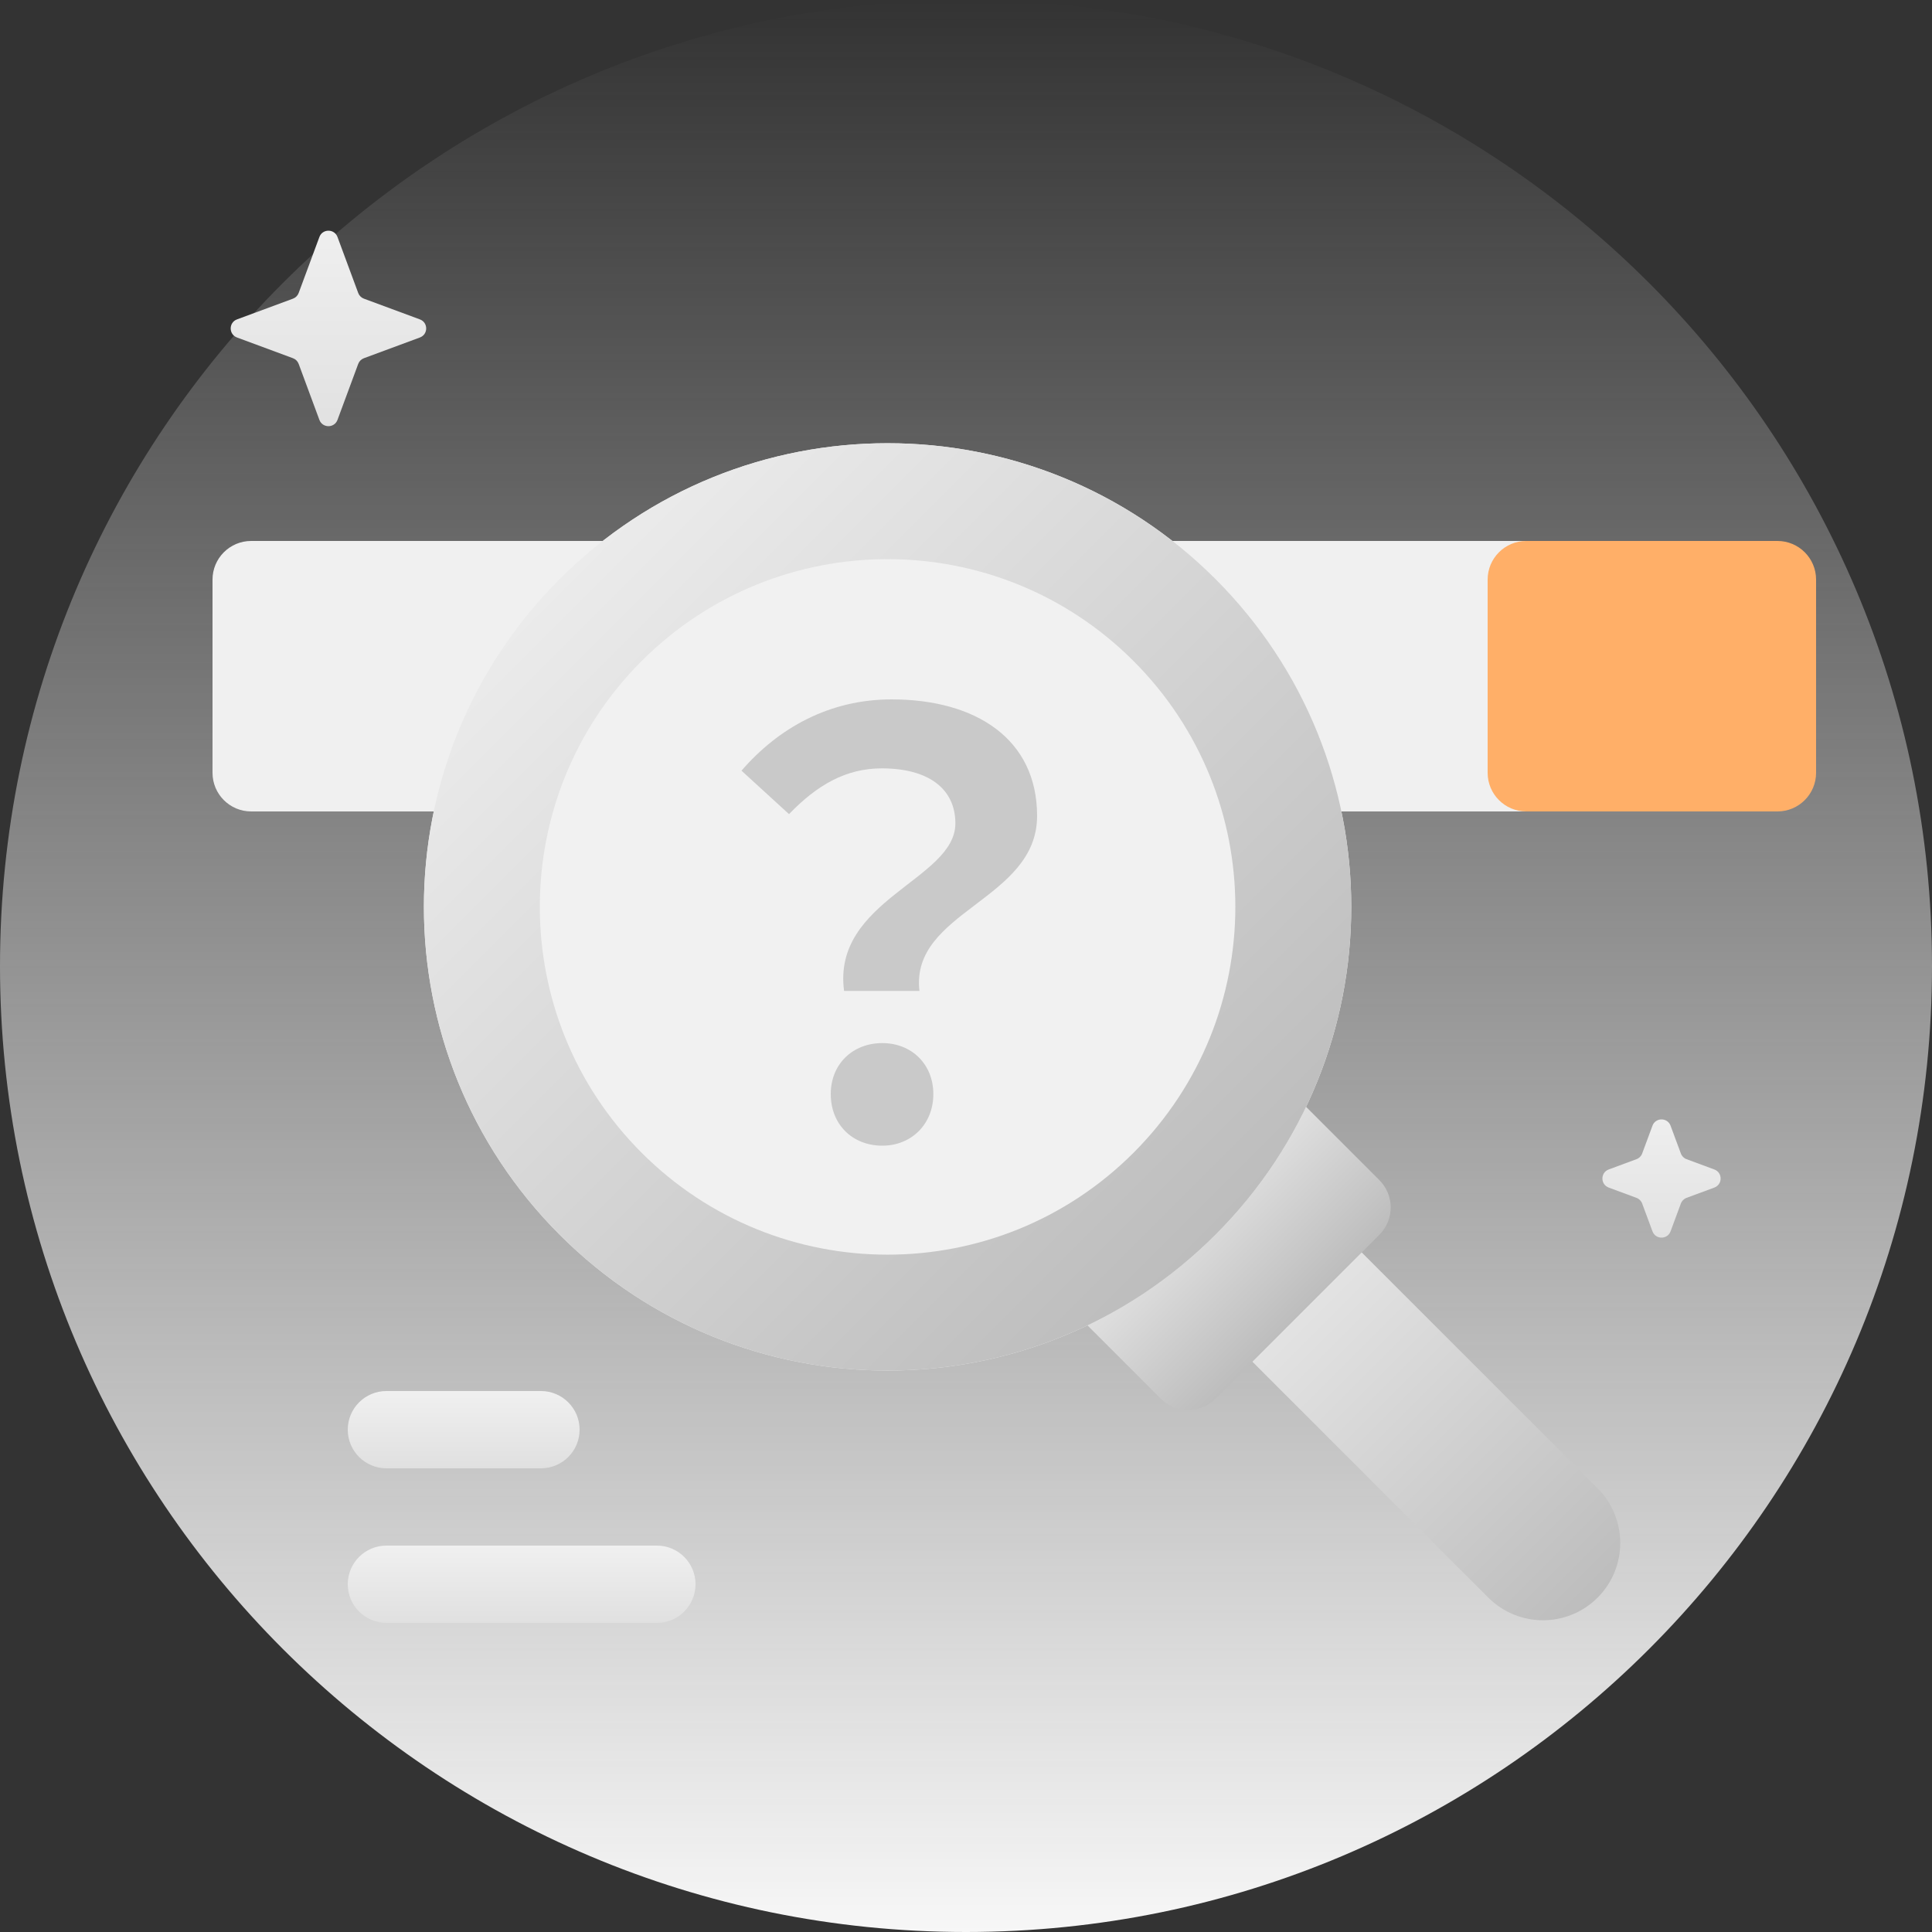 <?xml version="1.0" standalone="no"?><!DOCTYPE svg PUBLIC "-//W3C//DTD SVG 1.1//EN" "http://www.w3.org/Graphics/SVG/1.1/DTD/svg11.dtd"><svg height="1024" node-id="1" sillyvg="true" template-height="1024" template-width="1024" version="1.1" viewBox="0 0 1024 1024" width="1024" xmlns="http://www.w3.org/2000/svg" xmlns:xlink="http://www.w3.org/1999/xlink"><rect x="0" y="0" width="1024" height="1024" fill="#333333" stroke="none"/><defs node-id="40"><linearGradient gradientUnits="userSpaceOnUse" id="paint0_linear_8783_295166" node-id="15" spreadMethod="pad" x1="512" x2="512" y1="0" y2="1024"><stop offset="0" stop-color="#f2f2f2" stop-opacity="0"></stop><stop offset="1" stop-color="#f7f7f7"></stop></linearGradient><linearGradient gradientUnits="userSpaceOnUse" id="paint1_linear_8783_295166" node-id="18" spreadMethod="pad" x1="174.08" x2="174.08" y1="112.64" y2="235.52"><stop offset="0" stop-color="#f0f0f0"></stop><stop offset="1" stop-color="#e0e0e0"></stop></linearGradient><linearGradient gradientUnits="userSpaceOnUse" id="paint2_linear_8783_295166" node-id="21" spreadMethod="pad" x1="880.64" x2="880.64" y1="583.68" y2="665.6"><stop offset="0" stop-color="#f0f0f0"></stop><stop offset="1" stop-color="#e0e0e0"></stop></linearGradient><linearGradient gradientUnits="userSpaceOnUse" id="paint3_linear_8783_295166" node-id="24" spreadMethod="pad" x1="658.509" x2="846.769" y1="658.51" y2="846.77"><stop offset="0" stop-color="#ebebeb"></stop><stop offset="1" stop-color="#bdbdbd"></stop></linearGradient><linearGradient gradientUnits="userSpaceOnUse" id="paint4_linear_8783_295166" node-id="27" spreadMethod="pad" x1="615.251" x2="687.659" y1="625.489" y2="697.897"><stop offset="0" stop-color="#ebebeb"></stop><stop offset="1" stop-color="#bdbdbd"></stop></linearGradient><linearGradient gradientUnits="userSpaceOnUse" id="paint5_linear_8783_295166" node-id="30" spreadMethod="pad" x1="296.658" x2="644.216" y1="306.896" y2="654.454"><stop offset="0" stop-color="#ebebeb"></stop><stop offset="1" stop-color="#bdbdbd"></stop></linearGradient><linearGradient gradientUnits="userSpaceOnUse" id="paint6_linear_8783_295166" node-id="33" spreadMethod="pad" x1="245.76" x2="245.76" y1="737.28" y2="778.24"><stop offset="0" stop-color="#f0f0f0"></stop><stop offset="1" stop-color="#e0e0e0"></stop></linearGradient><linearGradient gradientUnits="userSpaceOnUse" id="paint7_linear_8783_295166" node-id="36" spreadMethod="pad" x1="276.48" x2="276.48" y1="819.2" y2="860.16"><stop offset="0" stop-color="#f0f0f0"></stop><stop offset="1" stop-color="#e0e0e0"></stop></linearGradient></defs><path d="M 1024.00 512.00 C 1024.00 794.77 794.77 1024.00 512.00 1024.00 C 229.23 1024.00 0.00 794.77 0.00 512.00 C 0.00 229.23 229.23 0.00 512.00 0.00 C 794.77 0.00 1024.00 229.23 1024.00 512.00 Z" fill="url(#paint0_linear_8783_295166)" fill-rule="nonzero" node-id="91" stroke="none" target-height="1024" target-width="1024" target-x="0" target-y="0"></path><path d="M 169.28 125.62 C 170.93 121.16 177.23 121.16 178.88 125.62 L 189.86 155.28 C 190.38 156.68 191.48 157.78 192.88 158.30 L 222.54 169.28 C 227.00 170.93 227.00 177.23 222.54 178.88 L 192.88 189.86 C 191.48 190.38 190.38 191.48 189.86 192.88 L 178.88 222.54 C 177.23 227.00 170.93 227.00 169.28 222.54 L 158.30 192.88 C 157.78 191.48 156.68 190.38 155.28 189.86 L 125.62 178.88 C 121.16 177.23 121.16 170.93 125.62 169.28 L 155.28 158.30 C 156.68 157.78 157.78 156.68 158.30 155.28 L 169.28 125.62 Z" fill="url(#paint1_linear_8783_295166)" fill-rule="nonzero" node-id="93" stroke="none" target-height="105.842" target-width="105.842" target-x="121.159" target-y="121.159"></path><path d="M 875.84 596.66 C 877.49 592.20 883.79 592.20 885.44 596.66 L 890.89 611.37 C 891.40 612.77 892.51 613.88 893.91 614.39 L 908.62 619.84 C 913.08 621.49 913.08 627.79 908.62 629.44 L 893.91 634.89 C 892.51 635.40 891.40 636.51 890.89 637.91 L 885.44 652.62 C 883.79 657.08 877.49 657.08 875.84 652.62 L 870.39 637.91 C 869.88 636.51 868.77 635.40 867.37 634.89 L 852.66 629.44 C 848.20 627.79 848.20 621.49 852.66 619.84 L 867.37 614.39 C 868.77 613.88 869.88 612.77 870.39 611.37 L 875.84 596.66 Z" fill="url(#paint2_linear_8783_295166)" fill-rule="nonzero" node-id="95" stroke="none" target-height="64.882" target-width="64.882" target-x="848.199" target-y="592.199"></path><path d="M 112.64 307.20 C 112.64 295.89 121.81 286.72 133.12 286.72 L 911.36 286.72 C 922.67 286.72 931.84 295.89 931.84 307.20 L 931.84 409.60 C 931.84 420.91 922.67 430.08 911.36 430.08 L 133.12 430.08 C 121.81 430.08 112.64 420.91 112.64 409.60 L 112.64 307.20 Z" fill="#f0f0f0" fill-rule="nonzero" node-id="97" stroke="none" target-height="143.36" target-width="819.2" target-x="112.64" target-y="286.72"></path><path d="M 788.48 307.20 C 788.48 295.89 797.65 286.72 808.96 286.72 L 942.08 286.72 C 953.39 286.72 962.56 295.89 962.56 307.20 L 962.56 409.60 C 962.56 420.91 953.39 430.08 942.08 430.08 L 808.96 430.08 C 797.65 430.08 788.48 420.91 788.48 409.60 L 788.48 307.20 Z" fill="#ffaf68" fill-rule="nonzero" node-id="99" stroke="none" target-height="143.36" target-width="174.08" target-x="788.48" target-y="286.72"></path><path d="M 658.51 716.44 C 642.51 700.44 642.51 674.50 658.51 658.51 C 674.50 642.51 700.44 642.51 716.43 658.51 L 846.77 788.84 C 862.76 804.84 862.76 830.77 846.77 846.77 C 830.77 862.77 804.84 862.77 788.84 846.77 L 658.51 716.44 Z" fill="url(#paint3_linear_8783_295166)" fill-rule="nonzero" node-id="101" stroke="none" target-height="220.252" target-width="220.252" target-x="642.513" target-y="642.514"></path><path d="M 571.81 697.90 C 563.81 689.90 563.81 676.93 571.81 668.93 L 658.70 582.04 C 666.69 574.05 679.66 574.05 687.66 582.04 L 731.10 625.49 C 739.10 633.49 739.10 646.45 731.10 654.45 L 644.21 741.34 C 636.22 749.34 623.25 749.34 615.25 741.34 L 571.81 697.90 Z" fill="url(#paint4_linear_8783_295166)" fill-rule="nonzero" node-id="103" stroke="none" target-height="175.293" target-width="175.293" target-x="563.809" target-y="574.046"></path><path d="M 644.22 306.90 C 740.19 402.87 740.19 558.48 644.22 654.45 C 548.24 750.43 392.63 750.43 296.66 654.45 C 200.68 558.48 200.68 402.87 296.66 306.90 C 392.63 210.92 548.24 210.92 644.22 306.90 Z" fill="#f1f1f1" fill-rule="nonzero" node-id="105" stroke="none" target-height="539.508" target-width="539.508" target-x="200.683" target-y="210.921"></path><path d="M 600.77 611.01 C 672.75 539.03 672.75 422.32 600.77 350.34 C 528.79 278.36 412.08 278.36 340.10 350.34 C 268.12 422.32 268.12 539.03 340.10 611.01 C 412.08 682.99 528.79 682.99 600.77 611.01 Z M 644.22 654.45 C 740.19 558.48 740.19 402.87 644.22 306.90 C 548.24 210.92 392.63 210.92 296.66 306.90 C 200.68 402.87 200.68 558.48 296.66 654.45 C 392.63 750.43 548.24 750.43 644.22 654.45 Z" fill="url(#paint5_linear_8783_295166)" fill-rule="evenodd" node-id="107" stroke="none" target-height="539.508" target-width="539.508" target-x="200.683" target-y="210.921"></path><path d="M 447.38 525.21 C 440.93 476.98 506.37 466.23 506.37 436.43 C 506.37 417.69 491.62 407.25 467.35 407.25 C 448.61 407.25 433.25 415.85 418.20 431.51 L 393.01 408.47 C 412.67 385.74 439.70 370.69 472.58 370.69 C 517.12 370.69 549.68 391.58 549.68 432.44 C 549.68 477.29 482.41 482.82 487.32 525.21 L 447.38 525.21 Z M 467.66 607.23 C 451.69 607.23 440.32 595.87 440.32 579.89 C 440.32 563.92 451.99 552.86 467.66 552.86 C 483.02 552.86 494.69 563.92 494.69 579.89 C 494.69 595.87 483.02 607.23 467.66 607.23 Z" fill="#c9c9c9" fill-rule="nonzero" node-id="109" stroke="none" target-height="236.544" target-width="156.672" target-x="393.011" target-y="370.688"></path><path d="M 184.32 757.76 C 184.32 746.45 193.49 737.28 204.80 737.28 L 286.72 737.28 C 298.03 737.28 307.20 746.45 307.20 757.76 C 307.20 769.07 298.03 778.24 286.72 778.24 L 204.80 778.24 C 193.49 778.24 184.32 769.07 184.32 757.76 Z" fill="url(#paint6_linear_8783_295166)" fill-rule="nonzero" node-id="111" stroke="none" target-height="40.96" target-width="122.88" target-x="184.32" target-y="737.28"></path><path d="M 184.32 839.68 C 184.32 828.37 193.49 819.20 204.80 819.20 L 348.16 819.20 C 359.47 819.20 368.64 828.37 368.64 839.68 C 368.64 850.99 359.47 860.16 348.16 860.16 L 204.80 860.16 C 193.49 860.16 184.32 850.99 184.32 839.68 Z" fill="url(#paint7_linear_8783_295166)" fill-rule="nonzero" node-id="113" stroke="none" target-height="40.96" target-width="184.32" target-x="184.32" target-y="819.2"></path></svg>